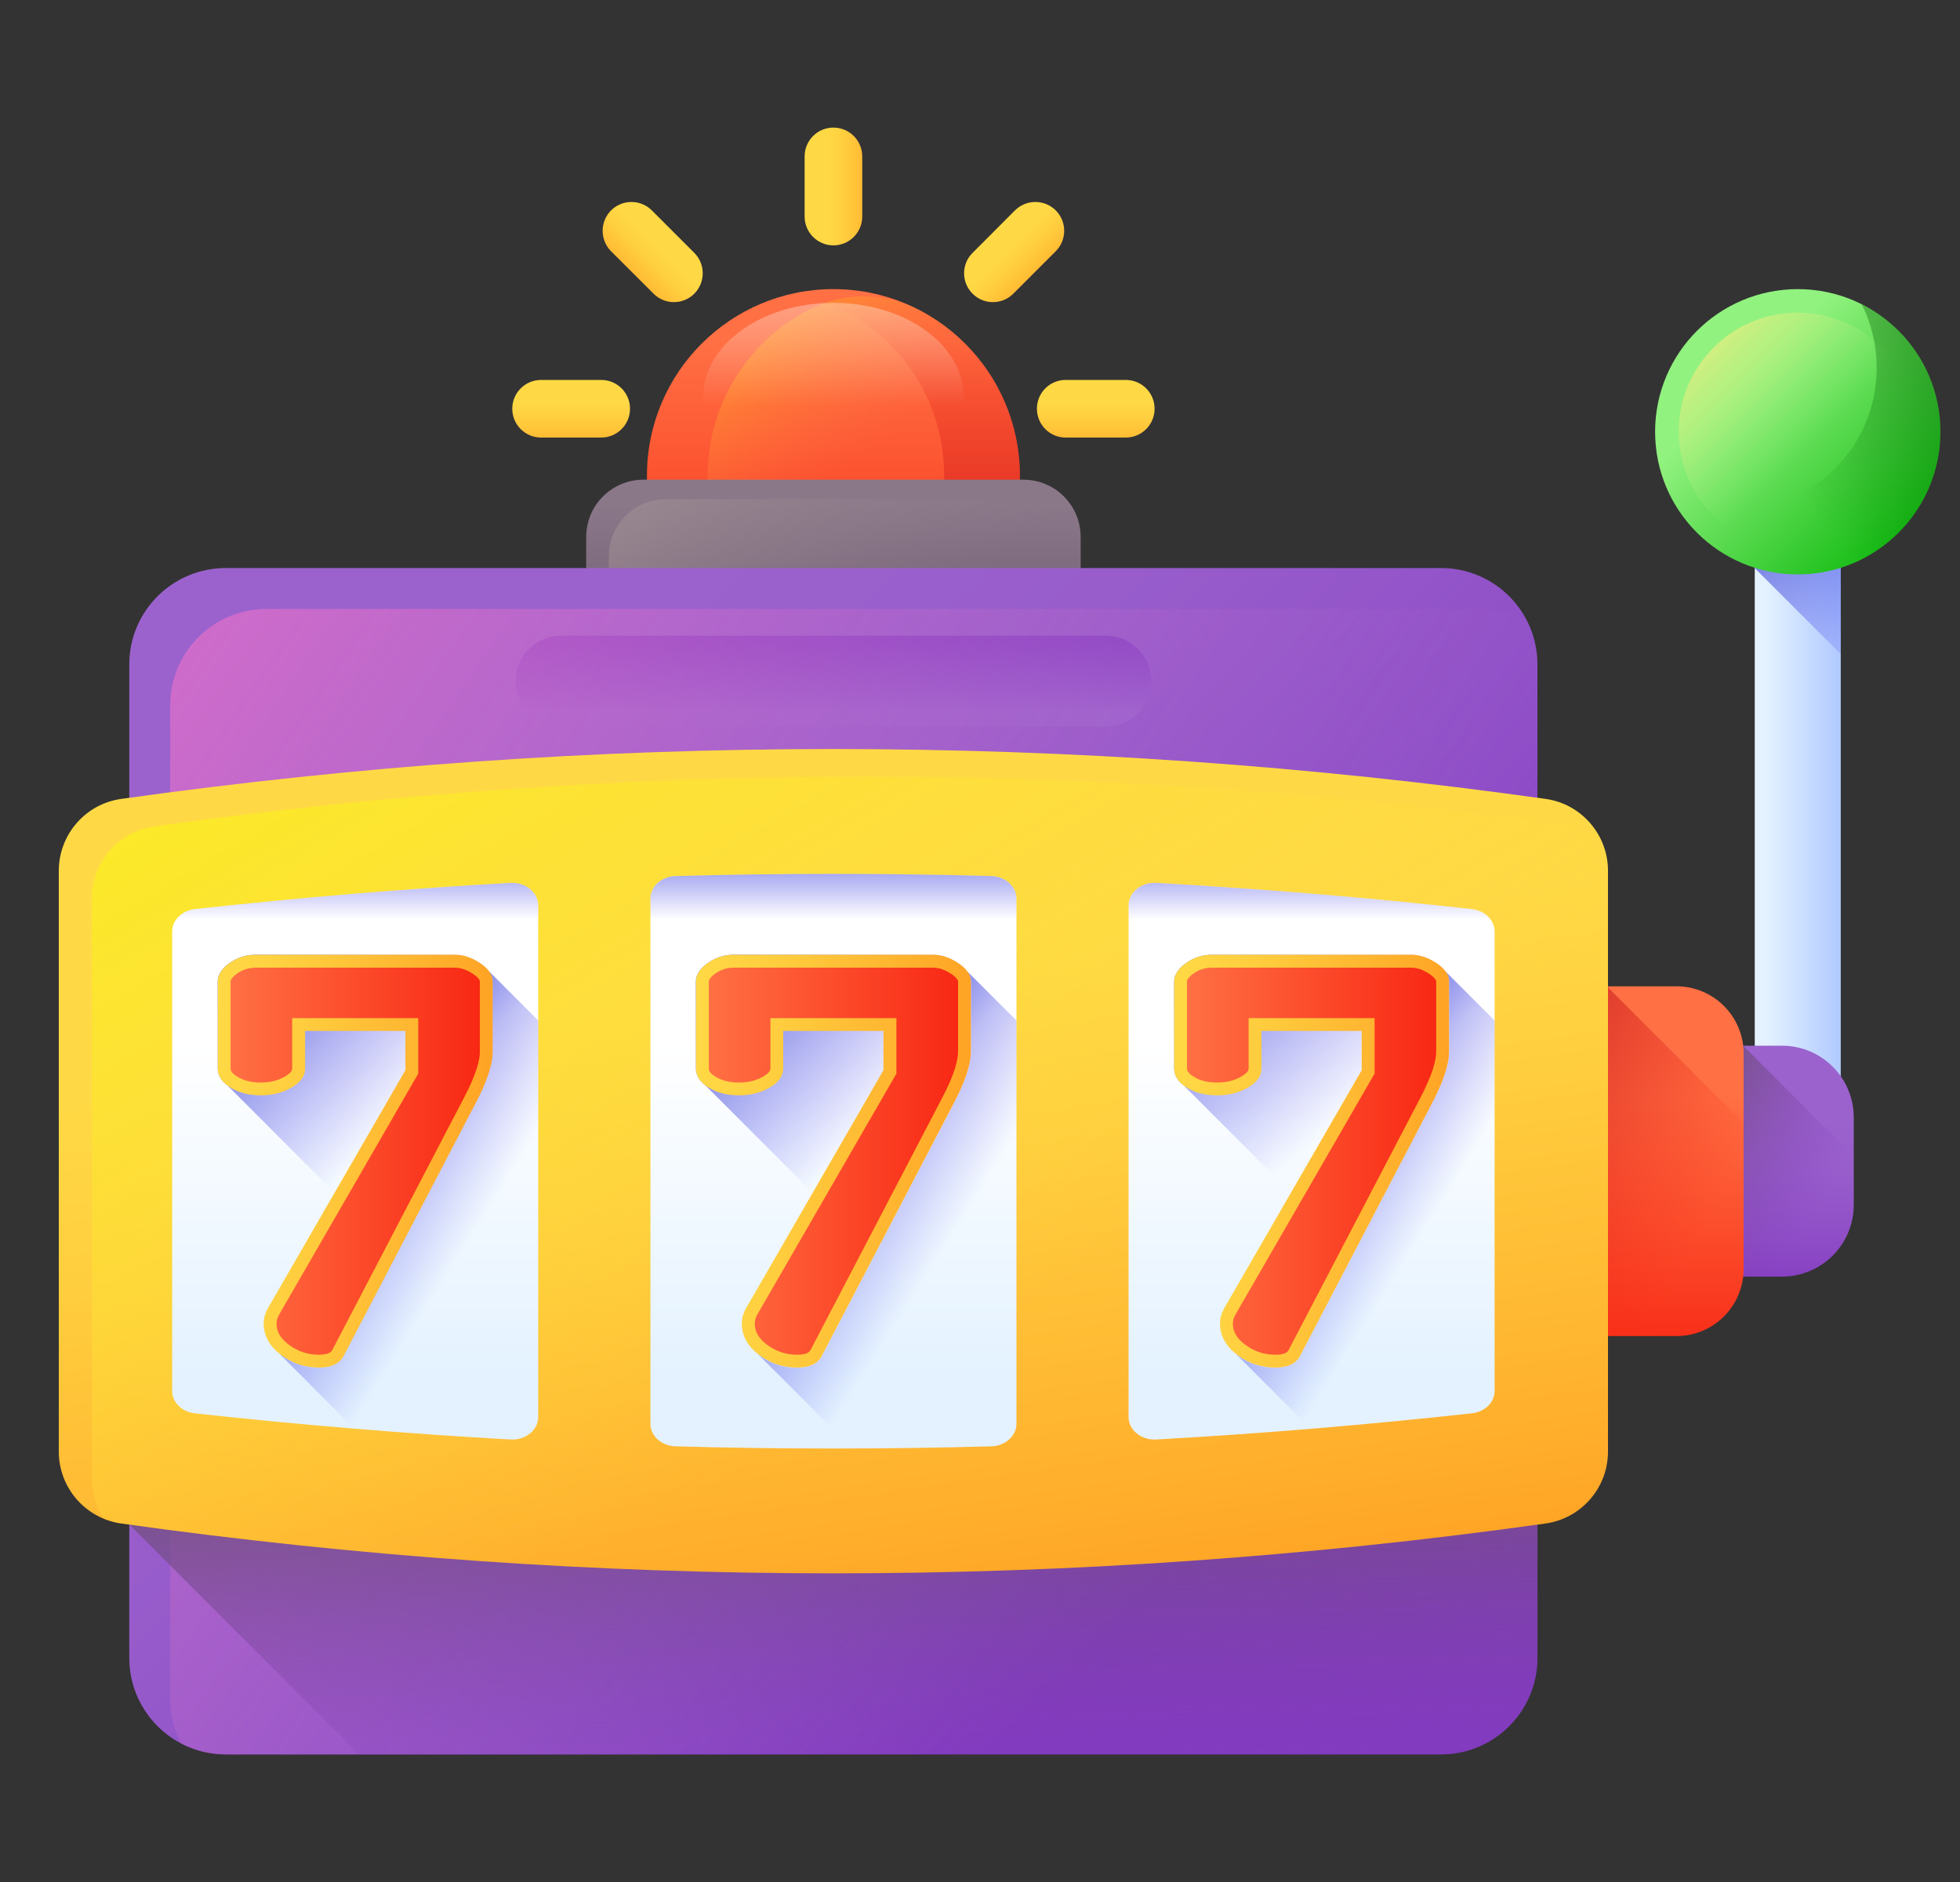 <svg width="25" height="24" viewBox="0 0 25 24" fill="none" xmlns="http://www.w3.org/2000/svg">
  <rect x="0" y="0" width="25" height="24" fill="#333333" stroke="none"/>
  <g clip-path="url(#clip0_3211_75)">
    <path d="M22.382 6.118H23.479V14.714H22.382V6.118Z" fill="url(#paint0_linear_3211_75)" />
    <path d="M22.382 7.245L23.479 8.342V6.118H22.382V7.245Z" fill="url(#paint1_linear_3211_75)" />
    <path d="M22.931 7.325C23.935 7.325 24.75 6.511 24.75 5.506C24.75 4.501 23.935 3.687 22.931 3.687C21.926 3.687 21.111 4.501 21.111 5.506C21.111 6.511 21.926 7.325 22.931 7.325Z" fill="url(#paint2_linear_3211_75)" />
    <path d="M22.93 7.024C23.769 7.024 24.449 6.344 24.449 5.506C24.449 4.667 23.769 3.987 22.93 3.987C22.092 3.987 21.412 4.667 21.412 5.506C21.412 6.344 22.092 7.024 22.93 7.024Z" fill="url(#paint3_linear_3211_75)" />
    <path d="M23.745 3.878C23.868 4.123 23.937 4.4 23.937 4.692C23.937 5.697 23.122 6.512 22.117 6.512C21.825 6.512 21.549 6.442 21.304 6.32C21.602 6.916 22.219 7.325 22.931 7.325C23.936 7.325 24.75 6.511 24.75 5.506C24.75 4.794 24.341 4.177 23.745 3.878Z" fill="url(#paint4_linear_3211_75)" />
    <path d="M22.729 16.28H21.909V13.335H22.729C23.235 13.335 23.645 13.745 23.645 14.251V15.364C23.645 15.87 23.235 16.28 22.729 16.28Z" fill="url(#paint5_linear_3211_75)" />
    <path d="M22.234 13.335H21.909V16.28H22.729C23.235 16.28 23.645 15.87 23.645 15.364V14.747L22.234 13.335Z" fill="url(#paint6_linear_3211_75)" />
    <path d="M21.384 17.038H19.61V12.578H21.384C21.857 12.578 22.24 12.961 22.24 13.434V16.182C22.24 16.655 21.857 17.038 21.384 17.038Z" fill="url(#paint7_linear_3211_75)" />
    <path d="M20.509 12.592L20.529 12.578H19.61V17.038H21.384C21.857 17.038 22.24 16.655 22.24 16.182V14.323L20.509 12.592Z" fill="url(#paint8_linear_3211_75)" />
    <path d="M13.008 7.667H8.252V6.065C8.252 4.751 9.317 3.687 10.63 3.687C11.944 3.687 13.008 4.751 13.008 6.065V7.667H13.008Z" fill="url(#paint9_linear_3211_75)" />
    <path d="M11.719 3.95C11.277 3.722 10.759 3.722 10.317 3.95C9.551 4.345 9.027 5.144 9.027 6.065V7.667H13.008V6.065C13.008 5.144 12.485 4.345 11.719 3.95Z" fill="url(#paint10_linear_3211_75)" />
    <path d="M10.631 3.687C10.465 3.687 10.303 3.704 10.148 3.736C11.229 3.959 12.043 4.917 12.043 6.065V7.667H13.009V6.065C13.009 4.751 11.944 3.687 10.631 3.687Z" fill="url(#paint11_linear_3211_75)" />
    <path d="M10.631 6.263C11.548 6.263 12.292 5.725 12.292 5.062C12.292 4.399 11.548 3.862 10.631 3.862C9.713 3.862 8.97 4.399 8.97 5.062C8.97 5.725 9.713 6.263 10.631 6.263Z" fill="url(#paint12_linear_3211_75)" />
    <path d="M13.784 8.143H7.477V6.847C7.477 6.444 7.804 6.117 8.207 6.117H13.053C13.457 6.117 13.784 6.444 13.784 6.847V8.143Z" fill="url(#paint13_linear_3211_75)" />
    <path d="M13.784 8.142V6.847C13.784 6.695 13.738 6.555 13.659 6.438C13.562 6.392 13.455 6.365 13.341 6.365H8.495C8.092 6.365 7.765 6.692 7.765 7.095V8.142H13.784Z" fill="url(#paint14_linear_3211_75)" />
    <path d="M18.381 22.373H2.879C2.2 22.373 1.649 21.822 1.649 21.143V8.473C1.649 7.794 2.2 7.244 2.879 7.244H18.381C19.06 7.244 19.61 7.794 19.61 8.473V21.143C19.61 21.822 19.06 22.373 18.381 22.373Z" fill="url(#paint15_linear_3211_75)" />
    <path d="M14.105 9.264H7.155C6.835 9.264 6.576 9.005 6.576 8.686C6.576 8.366 6.835 8.107 7.155 8.107H14.105C14.425 8.107 14.684 8.366 14.684 8.686C14.684 9.005 14.425 9.264 14.105 9.264Z" fill="url(#paint16_linear_3211_75)" />
    <path d="M3.4 7.765C2.721 7.765 2.171 8.316 2.171 8.995V21.665C2.171 21.87 2.221 22.063 2.31 22.233C2.48 22.322 2.674 22.373 2.879 22.373H18.381C19.06 22.373 19.61 21.822 19.61 21.143V8.473C19.61 8.268 19.56 8.075 19.471 7.905C19.301 7.816 19.107 7.765 18.902 7.765H3.4Z" fill="url(#paint17_linear_3211_75)" />
    <path d="M1.65 18.805V19.442L4.581 22.373H18.382C19.06 22.373 19.611 21.822 19.611 21.143V18.805H1.65Z" fill="url(#paint18_linear_3211_75)" />
    <path d="M0.75 11.105V18.511C0.75 18.972 1.089 19.363 1.546 19.428C7.589 20.276 13.672 20.276 19.715 19.428C20.171 19.363 20.51 18.972 20.51 18.511C20.51 16.043 20.51 13.574 20.51 11.105C20.51 10.644 20.171 10.252 19.715 10.188C13.672 9.34 7.589 9.34 1.546 10.188C1.089 10.252 0.75 10.644 0.75 11.105Z" fill="url(#paint19_linear_3211_75)" />
    <path d="M1.967 10.54C1.511 10.604 1.172 10.995 1.172 11.456V18.863C1.172 19.047 1.227 19.22 1.321 19.366C1.392 19.395 1.467 19.416 1.545 19.428C7.589 20.276 13.671 20.276 19.715 19.428C20.171 19.363 20.51 18.972 20.51 18.511C20.51 16.042 20.51 13.573 20.51 11.105C20.51 10.92 20.455 10.747 20.361 10.602C20.29 10.572 20.215 10.551 20.137 10.54C14.094 9.692 8.011 9.692 1.967 10.54Z" fill="url(#paint20_linear_3211_75)" />
    <path d="M6.865 11.546V18.071C6.865 18.236 6.704 18.368 6.513 18.357C5.168 18.282 3.822 18.17 2.485 18.023C2.32 18.005 2.196 17.883 2.196 17.738V11.878C2.196 11.734 2.32 11.612 2.485 11.593C3.822 11.446 5.168 11.334 6.513 11.259C6.704 11.249 6.865 11.38 6.865 11.546Z" fill="url(#paint21_linear_3211_75)" />
    <path d="M12.965 11.459V18.157C12.965 18.312 12.823 18.439 12.645 18.444C11.972 18.463 11.3 18.472 10.631 18.472C10.63 18.472 10.63 18.472 10.63 18.472C9.961 18.472 9.289 18.463 8.616 18.444C8.438 18.439 8.296 18.312 8.296 18.157V11.459C8.296 11.304 8.438 11.177 8.616 11.172C9.289 11.153 9.961 11.144 10.63 11.144C11.3 11.144 11.972 11.153 12.645 11.172C12.823 11.177 12.965 11.304 12.965 11.459Z" fill="url(#paint22_linear_3211_75)" />
    <path d="M19.064 11.878V17.738C19.064 17.883 18.94 18.005 18.774 18.023C17.437 18.17 16.092 18.282 14.747 18.357C14.556 18.368 14.395 18.236 14.395 18.071V11.546C14.395 11.38 14.556 11.249 14.747 11.259C16.092 11.334 17.437 11.446 18.774 11.593C18.94 11.612 19.064 11.734 19.064 11.878Z" fill="url(#paint23_linear_3211_75)" />
    <path d="M6.865 11.546V13.074C5.307 13.164 3.751 13.31 2.196 13.513V11.878C2.196 11.734 2.32 11.612 2.485 11.593C3.823 11.446 5.168 11.335 6.513 11.259C6.704 11.249 6.865 11.38 6.865 11.546Z" fill="url(#paint24_linear_3211_75)" />
    <path d="M12.965 11.459V13.007C11.409 12.951 9.852 12.951 8.296 13.007V11.459C8.296 11.304 8.438 11.177 8.616 11.172C9.289 11.153 9.96 11.144 10.63 11.144C11.3 11.144 11.972 11.153 12.645 11.172C12.823 11.177 12.965 11.304 12.965 11.459Z" fill="url(#paint25_linear_3211_75)" />
    <path d="M19.064 11.878V13.513C17.509 13.31 15.952 13.163 14.395 13.074V11.546C14.395 11.38 14.556 11.249 14.747 11.259C16.092 11.335 17.437 11.446 18.775 11.593C18.94 11.612 19.064 11.734 19.064 11.878Z" fill="url(#paint26_linear_3211_75)" />
    <path d="M6.866 18.07V13.014L6.239 12.388C6.213 12.351 6.174 12.316 6.124 12.282C6.017 12.211 5.909 12.175 5.799 12.175H3.263C3.139 12.175 3.027 12.211 2.927 12.282C2.827 12.354 2.777 12.432 2.777 12.518V13.626C2.777 13.71 2.819 13.782 2.903 13.844L4.268 15.21L3.413 16.69C3.38 16.752 3.363 16.814 3.363 16.876C3.363 17.022 3.426 17.147 3.551 17.252L4.518 18.218C5.183 18.273 5.848 18.32 6.514 18.357C6.704 18.367 6.866 18.236 6.866 18.07Z" fill="url(#paint27_linear_3211_75)" />
    <path d="M2.777 13.626V12.518C2.777 12.432 2.827 12.354 2.927 12.282C3.027 12.211 3.139 12.175 3.263 12.175H5.799C5.909 12.175 6.017 12.211 6.124 12.282C6.231 12.354 6.285 12.432 6.285 12.518V13.411C6.285 13.578 6.209 13.804 6.056 14.09L4.385 17.29C4.332 17.39 4.228 17.44 4.07 17.44C3.889 17.44 3.726 17.386 3.581 17.276C3.436 17.166 3.363 17.033 3.363 16.876C3.363 16.814 3.38 16.752 3.413 16.69L5.171 13.647V13.147H3.892V13.626C3.892 13.721 3.835 13.802 3.72 13.868C3.606 13.935 3.475 13.968 3.327 13.968C3.175 13.968 3.045 13.935 2.938 13.868C2.831 13.802 2.777 13.721 2.777 13.626Z" fill="url(#paint28_linear_3211_75)" />
    <path d="M4.07 17.276C3.924 17.276 3.797 17.233 3.68 17.145C3.543 17.042 3.527 16.942 3.527 16.876C3.527 16.842 3.537 16.808 3.557 16.77L5.335 13.691V12.983H3.727V13.626C3.727 13.658 3.697 13.692 3.637 13.727C3.548 13.779 3.446 13.805 3.327 13.805C3.205 13.805 3.106 13.78 3.025 13.729C2.941 13.678 2.941 13.64 2.941 13.626V12.518C2.941 12.48 2.992 12.438 3.023 12.416C3.095 12.365 3.173 12.34 3.263 12.34H5.799C5.876 12.34 5.953 12.366 6.033 12.419C6.088 12.456 6.121 12.493 6.121 12.518V13.412C6.121 13.507 6.084 13.688 5.911 14.013L4.239 17.215C4.231 17.23 4.207 17.276 4.07 17.276Z" fill="url(#paint29_linear_3211_75)" />
    <path d="M12.964 13.014V18.157C12.964 18.312 12.822 18.439 12.644 18.444C12.052 18.461 11.46 18.47 10.87 18.472L9.656 17.258L9.65 17.252C9.525 17.147 9.462 17.022 9.462 16.876C9.462 16.814 9.478 16.753 9.512 16.691L10.366 15.21L9.001 13.845C8.918 13.783 8.876 13.71 8.876 13.626V12.518C8.876 12.433 8.926 12.354 9.026 12.283C9.126 12.211 9.238 12.175 9.362 12.175H11.898C12.008 12.175 12.116 12.211 12.223 12.283C12.273 12.316 12.311 12.351 12.338 12.388L12.964 13.014Z" fill="url(#paint30_linear_3211_75)" />
    <path d="M12.965 13.014V18.157C12.965 18.312 12.823 18.439 12.645 18.444C12.052 18.461 11.46 18.47 10.87 18.472L9.656 17.257C9.664 17.263 9.672 17.27 9.68 17.276C9.826 17.386 9.989 17.441 10.17 17.441C10.327 17.441 10.431 17.391 10.484 17.291L12.156 14.09C12.308 13.804 12.384 13.578 12.384 13.411V12.518C12.384 12.473 12.37 12.43 12.339 12.389L12.965 13.014Z" fill="url(#paint31_linear_3211_75)" />
    <path d="M8.876 13.626V12.518C8.876 12.432 8.926 12.354 9.026 12.282C9.126 12.211 9.238 12.175 9.362 12.175H11.898C12.007 12.175 12.116 12.211 12.223 12.282C12.33 12.354 12.384 12.432 12.384 12.518V13.411C12.384 13.578 12.307 13.804 12.155 14.09L10.483 17.29C10.431 17.39 10.326 17.44 10.169 17.44C9.988 17.44 9.825 17.386 9.68 17.276C9.534 17.166 9.462 17.033 9.462 16.876C9.462 16.814 9.478 16.752 9.512 16.69L11.269 13.647V13.147H9.99V13.626C9.99 13.721 9.933 13.802 9.819 13.868C9.705 13.935 9.574 13.968 9.426 13.968C9.274 13.968 9.144 13.935 9.037 13.868C8.93 13.802 8.876 13.721 8.876 13.626Z" fill="url(#paint32_linear_3211_75)" />
    <path d="M10.17 17.276C10.024 17.276 9.896 17.233 9.779 17.145C9.643 17.042 9.627 16.942 9.627 16.876C9.627 16.842 9.636 16.808 9.656 16.77L11.434 13.691V12.983H9.827V13.626C9.827 13.658 9.797 13.692 9.737 13.727C9.647 13.779 9.546 13.805 9.427 13.805C9.304 13.805 9.206 13.78 9.124 13.729C9.041 13.678 9.041 13.64 9.041 13.626V12.518C9.041 12.48 9.092 12.438 9.122 12.416C9.194 12.365 9.273 12.34 9.363 12.34H11.899C11.976 12.34 12.052 12.366 12.133 12.419C12.188 12.456 12.22 12.493 12.22 12.518V13.412C12.22 13.507 12.184 13.688 12.011 14.013L10.339 17.215C10.331 17.23 10.306 17.276 10.17 17.276Z" fill="url(#paint33_linear_3211_75)" />
    <path d="M19.064 13.014V17.738C19.064 17.883 18.941 18.005 18.775 18.023C18.095 18.098 17.412 18.163 16.729 18.22C16.728 18.22 16.728 18.22 16.727 18.22C16.724 18.22 16.72 18.22 16.717 18.219L15.75 17.252C15.625 17.147 15.561 17.022 15.561 16.876C15.561 16.814 15.578 16.753 15.611 16.691L16.466 15.21L15.101 13.845C15.017 13.783 14.976 13.71 14.976 13.626V12.518C14.976 12.433 15.026 12.354 15.126 12.283C15.226 12.211 15.338 12.175 15.462 12.175H17.997C18.107 12.175 18.215 12.211 18.323 12.283C18.373 12.316 18.411 12.351 18.438 12.388L19.064 13.014Z" fill="url(#paint34_linear_3211_75)" />
    <path d="M19.064 13.014V17.738C19.064 17.882 18.94 18.004 18.775 18.023C18.094 18.098 17.411 18.163 16.727 18.22C16.724 18.219 16.72 18.219 16.716 18.219L15.755 17.257C15.763 17.263 15.771 17.27 15.779 17.276C15.924 17.386 16.087 17.441 16.269 17.441C16.425 17.441 16.53 17.391 16.583 17.291L18.254 14.09C18.407 13.804 18.483 13.578 18.483 13.411V12.518C18.483 12.473 18.468 12.43 18.438 12.389L19.064 13.014Z" fill="url(#paint35_linear_3211_75)" />
    <path d="M14.976 13.626V12.518C14.976 12.432 15.026 12.354 15.126 12.282C15.226 12.211 15.338 12.175 15.461 12.175H17.997C18.107 12.175 18.215 12.211 18.323 12.282C18.43 12.354 18.483 12.432 18.483 12.518V13.411C18.483 13.578 18.407 13.804 18.255 14.09L16.583 17.29C16.53 17.39 16.426 17.44 16.269 17.44C16.087 17.44 15.925 17.386 15.779 17.276C15.634 17.166 15.561 17.033 15.561 16.876C15.561 16.814 15.578 16.752 15.611 16.69L17.369 13.647V13.147H16.09V13.626C16.09 13.721 16.033 13.802 15.919 13.868C15.804 13.935 15.673 13.968 15.526 13.968C15.373 13.968 15.243 13.935 15.136 13.868C15.029 13.802 14.976 13.721 14.976 13.626Z" fill="url(#paint36_linear_3211_75)" />
    <path d="M16.268 17.276C16.123 17.276 15.995 17.233 15.878 17.145C15.741 17.042 15.725 16.942 15.725 16.876C15.725 16.842 15.735 16.808 15.755 16.77L17.533 13.691V12.983H15.926V13.626C15.926 13.658 15.895 13.692 15.836 13.727C15.746 13.779 15.645 13.805 15.525 13.805C15.403 13.805 15.304 13.78 15.223 13.729C15.14 13.678 15.14 13.64 15.14 13.626V12.518C15.14 12.48 15.191 12.438 15.221 12.416C15.293 12.365 15.372 12.34 15.461 12.34H17.997C18.074 12.34 18.151 12.366 18.231 12.419C18.286 12.456 18.319 12.493 18.319 12.518V13.412C18.319 13.507 18.282 13.688 18.11 14.013L16.437 17.215C16.429 17.23 16.405 17.276 16.268 17.276Z" fill="url(#paint37_linear_3211_75)" />
    <path d="M6.865 13.014V18.07C6.865 18.236 6.704 18.367 6.513 18.357C5.848 18.32 5.182 18.273 4.518 18.219L3.557 17.257C3.564 17.263 3.572 17.27 3.581 17.276C3.726 17.386 3.889 17.441 4.07 17.441C4.227 17.441 4.332 17.391 4.384 17.291L6.056 14.09C6.208 13.804 6.285 13.578 6.285 13.411V12.518C6.285 12.473 6.27 12.43 6.24 12.389L6.865 13.014Z" fill="url(#paint38_linear_3211_75)" />
    <path d="M10.998 2.761V1.995C10.998 1.792 10.834 1.627 10.63 1.627C10.427 1.627 10.263 1.792 10.263 1.995V2.761C10.263 2.964 10.427 3.129 10.63 3.129C10.834 3.129 10.998 2.964 10.998 2.761Z" fill="url(#paint39_linear_3211_75)" />
    <path d="M13.593 5.58H14.359C14.562 5.58 14.727 5.416 14.727 5.212C14.727 5.009 14.562 4.845 14.359 4.845H13.593C13.39 4.845 13.226 5.009 13.226 5.212C13.226 5.416 13.39 5.58 13.593 5.58Z" fill="url(#paint40_linear_3211_75)" />
    <path d="M6.902 5.58H7.668C7.871 5.58 8.036 5.416 8.036 5.212C8.036 5.009 7.871 4.845 7.668 4.845H6.902C6.699 4.845 6.534 5.009 6.534 5.212C6.534 5.416 6.699 5.58 6.902 5.58Z" fill="url(#paint41_linear_3211_75)" />
    <path d="M12.925 3.745L13.466 3.204C13.61 3.06 13.61 2.827 13.466 2.683C13.323 2.54 13.09 2.54 12.946 2.683L12.405 3.225C12.261 3.368 12.261 3.601 12.405 3.745C12.548 3.889 12.781 3.889 12.925 3.745Z" fill="url(#paint42_linear_3211_75)" />
    <path d="M7.794 3.204L8.336 3.745C8.479 3.889 8.712 3.889 8.856 3.745C8.999 3.601 8.999 3.368 8.856 3.225L8.314 2.683C8.171 2.54 7.938 2.54 7.794 2.683C7.651 2.827 7.651 3.06 7.794 3.204Z" fill="url(#paint43_linear_3211_75)" />
  </g>
  <defs>
    <linearGradient id="paint0_linear_3211_75" x1="22.523" y1="10.416" x2="23.449" y2="10.416" gradientUnits="userSpaceOnUse">
      <stop stop-color="#E4F2FF" />
      <stop offset="1" stop-color="#B2CBFF" />
    </linearGradient>
    <linearGradient id="paint1_linear_3211_75" x1="24.39" y1="8.151" x2="21.992" y2="5.737" gradientUnits="userSpaceOnUse">
      <stop stop-color="#3F3CED" stop-opacity="0" />
      <stop offset="0.28" stop-color="#3C3DE4" stop-opacity="0.28" />
      <stop offset="0.731" stop-color="#3541CC" stop-opacity="0.731" />
      <stop offset="1" stop-color="#2F43BB" />
    </linearGradient>
    <linearGradient id="paint2_linear_3211_75" x1="22.25" y1="4.825" x2="24.606" y2="7.181" gradientUnits="userSpaceOnUse">
      <stop stop-color="#91F27F" />
      <stop offset="1" stop-color="#00B302" />
    </linearGradient>
    <linearGradient id="paint3_linear_3211_75" x1="23.112" y1="5.687" x2="21.465" y2="4.04" gradientUnits="userSpaceOnUse">
      <stop stop-color="#91F27F" stop-opacity="0" />
      <stop offset="1" stop-color="#FFED82" />
    </linearGradient>
    <linearGradient id="paint4_linear_3211_75" x1="22.862" y1="6.251" x2="27.713" y2="2.31" gradientUnits="userSpaceOnUse">
      <stop stop-color="#005A01" stop-opacity="0" />
      <stop offset="1" stop-color="#005A01" />
    </linearGradient>
    <linearGradient id="paint5_linear_3211_75" x1="22.777" y1="14.248" x2="22.777" y2="16.538" gradientUnits="userSpaceOnUse">
      <stop stop-color="#9B62CD" />
      <stop offset="0.3" stop-color="#985DCB" />
      <stop offset="0.672" stop-color="#8F4EC7" />
      <stop offset="1" stop-color="#833AC1" />
    </linearGradient>
    <linearGradient id="paint6_linear_3211_75" x1="23.194" y1="15.401" x2="21.119" y2="14.304" gradientUnits="userSpaceOnUse">
      <stop stop-color="#833AC1" stop-opacity="0" />
      <stop offset="1" stop-color="#6E566E" />
    </linearGradient>
    <linearGradient id="paint7_linear_3211_75" x1="20.925" y1="13.96" x2="20.925" y2="17.428" gradientUnits="userSpaceOnUse">
      <stop stop-color="#FF7044" />
      <stop offset="1" stop-color="#F82814" />
    </linearGradient>
    <linearGradient id="paint8_linear_3211_75" x1="21.736" y1="15.689" x2="18.444" y2="13.949" gradientUnits="userSpaceOnUse">
      <stop stop-color="#F82814" stop-opacity="0" />
      <stop offset="1" stop-color="#C0272D" />
    </linearGradient>
    <linearGradient id="paint9_linear_3211_75" x1="10.63" y1="4.333" x2="10.63" y2="8.583" gradientUnits="userSpaceOnUse">
      <stop stop-color="#FF7044" />
      <stop offset="1" stop-color="#F82814" />
    </linearGradient>
    <linearGradient id="paint10_linear_3211_75" x1="10.699" y1="6.04" x2="9.125" y2="3.858" gradientUnits="userSpaceOnUse">
      <stop stop-color="#FF7044" stop-opacity="0" />
      <stop offset="1" stop-color="#FFA325" />
    </linearGradient>
    <linearGradient id="paint11_linear_3211_75" x1="11.578" y1="3.757" x2="11.578" y2="8.006" gradientUnits="userSpaceOnUse">
      <stop stop-color="#F82814" stop-opacity="0" />
      <stop offset="1" stop-color="#C0272D" />
    </linearGradient>
    <linearGradient id="paint12_linear_3211_75" x1="10.631" y1="5.175" x2="10.631" y2="1.287" gradientUnits="userSpaceOnUse">
      <stop stop-color="white" stop-opacity="0" />
      <stop offset="1" stop-color="white" />
    </linearGradient>
    <linearGradient id="paint13_linear_3211_75" x1="10.63" y1="6.446" x2="10.63" y2="8.608" gradientUnits="userSpaceOnUse">
      <stop stop-color="#8A7889" />
      <stop offset="1" stop-color="#6E566E" />
    </linearGradient>
    <linearGradient id="paint14_linear_3211_75" x1="11.263" y1="8.083" x2="9.138" y2="5.03" gradientUnits="userSpaceOnUse">
      <stop stop-color="#8A7889" stop-opacity="0" />
      <stop offset="1" stop-color="#9D8B91" />
    </linearGradient>
    <linearGradient id="paint15_linear_3211_75" x1="5.857" y1="10.004" x2="15.381" y2="19.59" gradientUnits="userSpaceOnUse">
      <stop stop-color="#9B62CD" />
      <stop offset="0.3" stop-color="#985DCB" />
      <stop offset="0.672" stop-color="#8F4EC7" />
      <stop offset="1" stop-color="#833AC1" />
    </linearGradient>
    <linearGradient id="paint16_linear_3211_75" x1="10.63" y1="9.069" x2="10.63" y2="7.786" gradientUnits="userSpaceOnUse">
      <stop stop-color="#9B62CD" />
      <stop offset="0.145" stop-color="#965ACB" />
      <stop offset="0.672" stop-color="#8843C4" />
      <stop offset="1" stop-color="#833AC1" />
    </linearGradient>
    <linearGradient id="paint17_linear_3211_75" x1="15.051" y1="17.923" x2="-3.274" y2="5.351" gradientUnits="userSpaceOnUse">
      <stop stop-color="#9B62CD" stop-opacity="0" />
      <stop offset="1" stop-color="#FF75C8" />
    </linearGradient>
    <linearGradient id="paint18_linear_3211_75" x1="10.723" y1="23.179" x2="10.606" y2="18.049" gradientUnits="userSpaceOnUse">
      <stop stop-color="#833AC1" stop-opacity="0" />
      <stop offset="1" stop-color="#6E566E" />
    </linearGradient>
    <linearGradient id="paint19_linear_3211_75" x1="10.306" y1="12.594" x2="11.517" y2="20.867" gradientUnits="userSpaceOnUse">
      <stop stop-color="#FFD945" />
      <stop offset="0.304" stop-color="#FFCD3E" />
      <stop offset="0.856" stop-color="#FFAD2B" />
      <stop offset="1" stop-color="#FFA325" />
    </linearGradient>
    <linearGradient id="paint20_linear_3211_75" x1="12.142" y1="17.216" x2="5.963" y2="6.616" gradientUnits="userSpaceOnUse">
      <stop stop-color="#FFD945" stop-opacity="0" />
      <stop offset="1" stop-color="#FBED21" />
    </linearGradient>
    <linearGradient id="paint21_linear_3211_75" x1="4.531" y1="13.329" x2="4.531" y2="17.492" gradientUnits="userSpaceOnUse">
      <stop stop-color="white" />
      <stop offset="1" stop-color="#E4F2FF" />
    </linearGradient>
    <linearGradient id="paint22_linear_3211_75" x1="10.63" y1="13.328" x2="10.63" y2="17.492" gradientUnits="userSpaceOnUse">
      <stop stop-color="white" />
      <stop offset="1" stop-color="#E4F2FF" />
    </linearGradient>
    <linearGradient id="paint23_linear_3211_75" x1="16.729" y1="13.329" x2="16.729" y2="17.492" gradientUnits="userSpaceOnUse">
      <stop stop-color="white" />
      <stop offset="1" stop-color="#E4F2FF" />
    </linearGradient>
    <linearGradient id="paint24_linear_3211_75" x1="4.531" y1="11.726" x2="4.531" y2="10.414" gradientUnits="userSpaceOnUse">
      <stop stop-color="#3F3CED" stop-opacity="0" />
      <stop offset="0.28" stop-color="#3C3DE4" stop-opacity="0.28" />
      <stop offset="0.731" stop-color="#3541CC" stop-opacity="0.731" />
      <stop offset="1" stop-color="#2F43BB" />
    </linearGradient>
    <linearGradient id="paint25_linear_3211_75" x1="10.63" y1="11.726" x2="10.63" y2="10.414" gradientUnits="userSpaceOnUse">
      <stop stop-color="#3F3CED" stop-opacity="0" />
      <stop offset="0.28" stop-color="#3C3DE4" stop-opacity="0.28" />
      <stop offset="0.731" stop-color="#3541CC" stop-opacity="0.731" />
      <stop offset="1" stop-color="#2F43BB" />
    </linearGradient>
    <linearGradient id="paint26_linear_3211_75" x1="16.729" y1="11.726" x2="16.729" y2="10.414" gradientUnits="userSpaceOnUse">
      <stop stop-color="#3F3CED" stop-opacity="0" />
      <stop offset="0.28" stop-color="#3C3DE4" stop-opacity="0.28" />
      <stop offset="0.731" stop-color="#3541CC" stop-opacity="0.731" />
      <stop offset="1" stop-color="#2F43BB" />
    </linearGradient>
    <linearGradient id="paint27_linear_3211_75" x1="4.725" y1="14.641" x2="2.332" y2="12.191" gradientUnits="userSpaceOnUse">
      <stop stop-color="#3F3CED" stop-opacity="0" />
      <stop offset="0.28" stop-color="#3C3DE4" stop-opacity="0.28" />
      <stop offset="0.731" stop-color="#3541CC" stop-opacity="0.731" />
      <stop offset="1" stop-color="#2F43BB" />
    </linearGradient>
    <linearGradient id="paint28_linear_3211_75" x1="2.777" y1="14.808" x2="6.285" y2="14.808" gradientUnits="userSpaceOnUse">
      <stop stop-color="#FFD945" />
      <stop offset="0.304" stop-color="#FFCD3E" />
      <stop offset="0.856" stop-color="#FFAD2B" />
      <stop offset="1" stop-color="#FFA325" />
    </linearGradient>
    <linearGradient id="paint29_linear_3211_75" x1="2.941" y1="14.808" x2="6.121" y2="14.808" gradientUnits="userSpaceOnUse">
      <stop stop-color="#FF7044" />
      <stop offset="1" stop-color="#F82814" />
    </linearGradient>
    <linearGradient id="paint30_linear_3211_75" x1="10.842" y1="14.66" x2="8.428" y2="12.188" gradientUnits="userSpaceOnUse">
      <stop stop-color="#3F3CED" stop-opacity="0" />
      <stop offset="0.28" stop-color="#3C3DE4" stop-opacity="0.28" />
      <stop offset="0.731" stop-color="#3541CC" stop-opacity="0.731" />
      <stop offset="1" stop-color="#2F43BB" />
    </linearGradient>
    <linearGradient id="paint31_linear_3211_75" x1="12.142" y1="15.767" x2="9.343" y2="14.013" gradientUnits="userSpaceOnUse">
      <stop stop-color="#3F3CED" stop-opacity="0" />
      <stop offset="0.28" stop-color="#3C3DE4" stop-opacity="0.28" />
      <stop offset="0.731" stop-color="#3541CC" stop-opacity="0.731" />
      <stop offset="1" stop-color="#2F43BB" />
    </linearGradient>
    <linearGradient id="paint32_linear_3211_75" x1="8.876" y1="14.808" x2="12.384" y2="14.808" gradientUnits="userSpaceOnUse">
      <stop stop-color="#FFD945" />
      <stop offset="0.304" stop-color="#FFCD3E" />
      <stop offset="0.856" stop-color="#FFAD2B" />
      <stop offset="1" stop-color="#FFA325" />
    </linearGradient>
    <linearGradient id="paint33_linear_3211_75" x1="9.041" y1="14.808" x2="12.22" y2="14.808" gradientUnits="userSpaceOnUse">
      <stop stop-color="#FF7044" />
      <stop offset="1" stop-color="#F82814" />
    </linearGradient>
    <linearGradient id="paint34_linear_3211_75" x1="16.865" y1="14.486" x2="14.478" y2="11.601" gradientUnits="userSpaceOnUse">
      <stop stop-color="#3F3CED" stop-opacity="0" />
      <stop offset="0.28" stop-color="#3C3DE4" stop-opacity="0.28" />
      <stop offset="0.731" stop-color="#3541CC" stop-opacity="0.731" />
      <stop offset="1" stop-color="#2F43BB" />
    </linearGradient>
    <linearGradient id="paint35_linear_3211_75" x1="18.178" y1="15.68" x2="15.55" y2="14.034" gradientUnits="userSpaceOnUse">
      <stop stop-color="#3F3CED" stop-opacity="0" />
      <stop offset="0.28" stop-color="#3C3DE4" stop-opacity="0.28" />
      <stop offset="0.731" stop-color="#3541CC" stop-opacity="0.731" />
      <stop offset="1" stop-color="#2F43BB" />
    </linearGradient>
    <linearGradient id="paint36_linear_3211_75" x1="14.976" y1="14.808" x2="18.483" y2="14.808" gradientUnits="userSpaceOnUse">
      <stop stop-color="#FFD945" />
      <stop offset="0.304" stop-color="#FFCD3E" />
      <stop offset="0.856" stop-color="#FFAD2B" />
      <stop offset="1" stop-color="#FFA325" />
    </linearGradient>
    <linearGradient id="paint37_linear_3211_75" x1="15.14" y1="14.808" x2="18.319" y2="14.808" gradientUnits="userSpaceOnUse">
      <stop stop-color="#FF7044" />
      <stop offset="1" stop-color="#F82814" />
    </linearGradient>
    <linearGradient id="paint38_linear_3211_75" x1="6.046" y1="15.722" x2="3.283" y2="13.991" gradientUnits="userSpaceOnUse">
      <stop stop-color="#3F3CED" stop-opacity="0" />
      <stop offset="0.28" stop-color="#3C3DE4" stop-opacity="0.28" />
      <stop offset="0.731" stop-color="#3541CC" stop-opacity="0.731" />
      <stop offset="1" stop-color="#2F43BB" />
    </linearGradient>
    <linearGradient id="paint39_linear_3211_75" x1="10.545" y1="2.378" x2="11.302" y2="2.378" gradientUnits="userSpaceOnUse">
      <stop stop-color="#FFD945" />
      <stop offset="0.304" stop-color="#FFCD3E" />
      <stop offset="0.856" stop-color="#FFAD2B" />
      <stop offset="1" stop-color="#FFA325" />
    </linearGradient>
    <linearGradient id="paint40_linear_3211_75" x1="13.976" y1="5.127" x2="13.976" y2="5.884" gradientUnits="userSpaceOnUse">
      <stop stop-color="#FFD945" />
      <stop offset="0.304" stop-color="#FFCD3E" />
      <stop offset="0.856" stop-color="#FFAD2B" />
      <stop offset="1" stop-color="#FFA325" />
    </linearGradient>
    <linearGradient id="paint41_linear_3211_75" x1="7.285" y1="5.127" x2="7.285" y2="5.884" gradientUnits="userSpaceOnUse">
      <stop stop-color="#FFD945" />
      <stop offset="0.304" stop-color="#FFCD3E" />
      <stop offset="0.856" stop-color="#FFAD2B" />
      <stop offset="1" stop-color="#FFA325" />
    </linearGradient>
    <linearGradient id="paint42_linear_3211_75" x1="12.865" y1="3.152" x2="13.4" y2="3.687" gradientUnits="userSpaceOnUse">
      <stop stop-color="#FFD945" />
      <stop offset="0.304" stop-color="#FFCD3E" />
      <stop offset="0.856" stop-color="#FFAD2B" />
      <stop offset="1" stop-color="#FFA325" />
    </linearGradient>
    <linearGradient id="paint43_linear_3211_75" x1="8.388" y1="3.143" x2="7.853" y2="3.678" gradientUnits="userSpaceOnUse">
      <stop stop-color="#FFD945" />
      <stop offset="0.304" stop-color="#FFCD3E" />
      <stop offset="0.856" stop-color="#FFAD2B" />
      <stop offset="1" stop-color="#FFA325" />
    </linearGradient>
    <clipPath id="clip0_3211_75">
      <rect width="24" height="24" fill="white" transform="translate(0.75)" />
    </clipPath>
  </defs>
</svg>